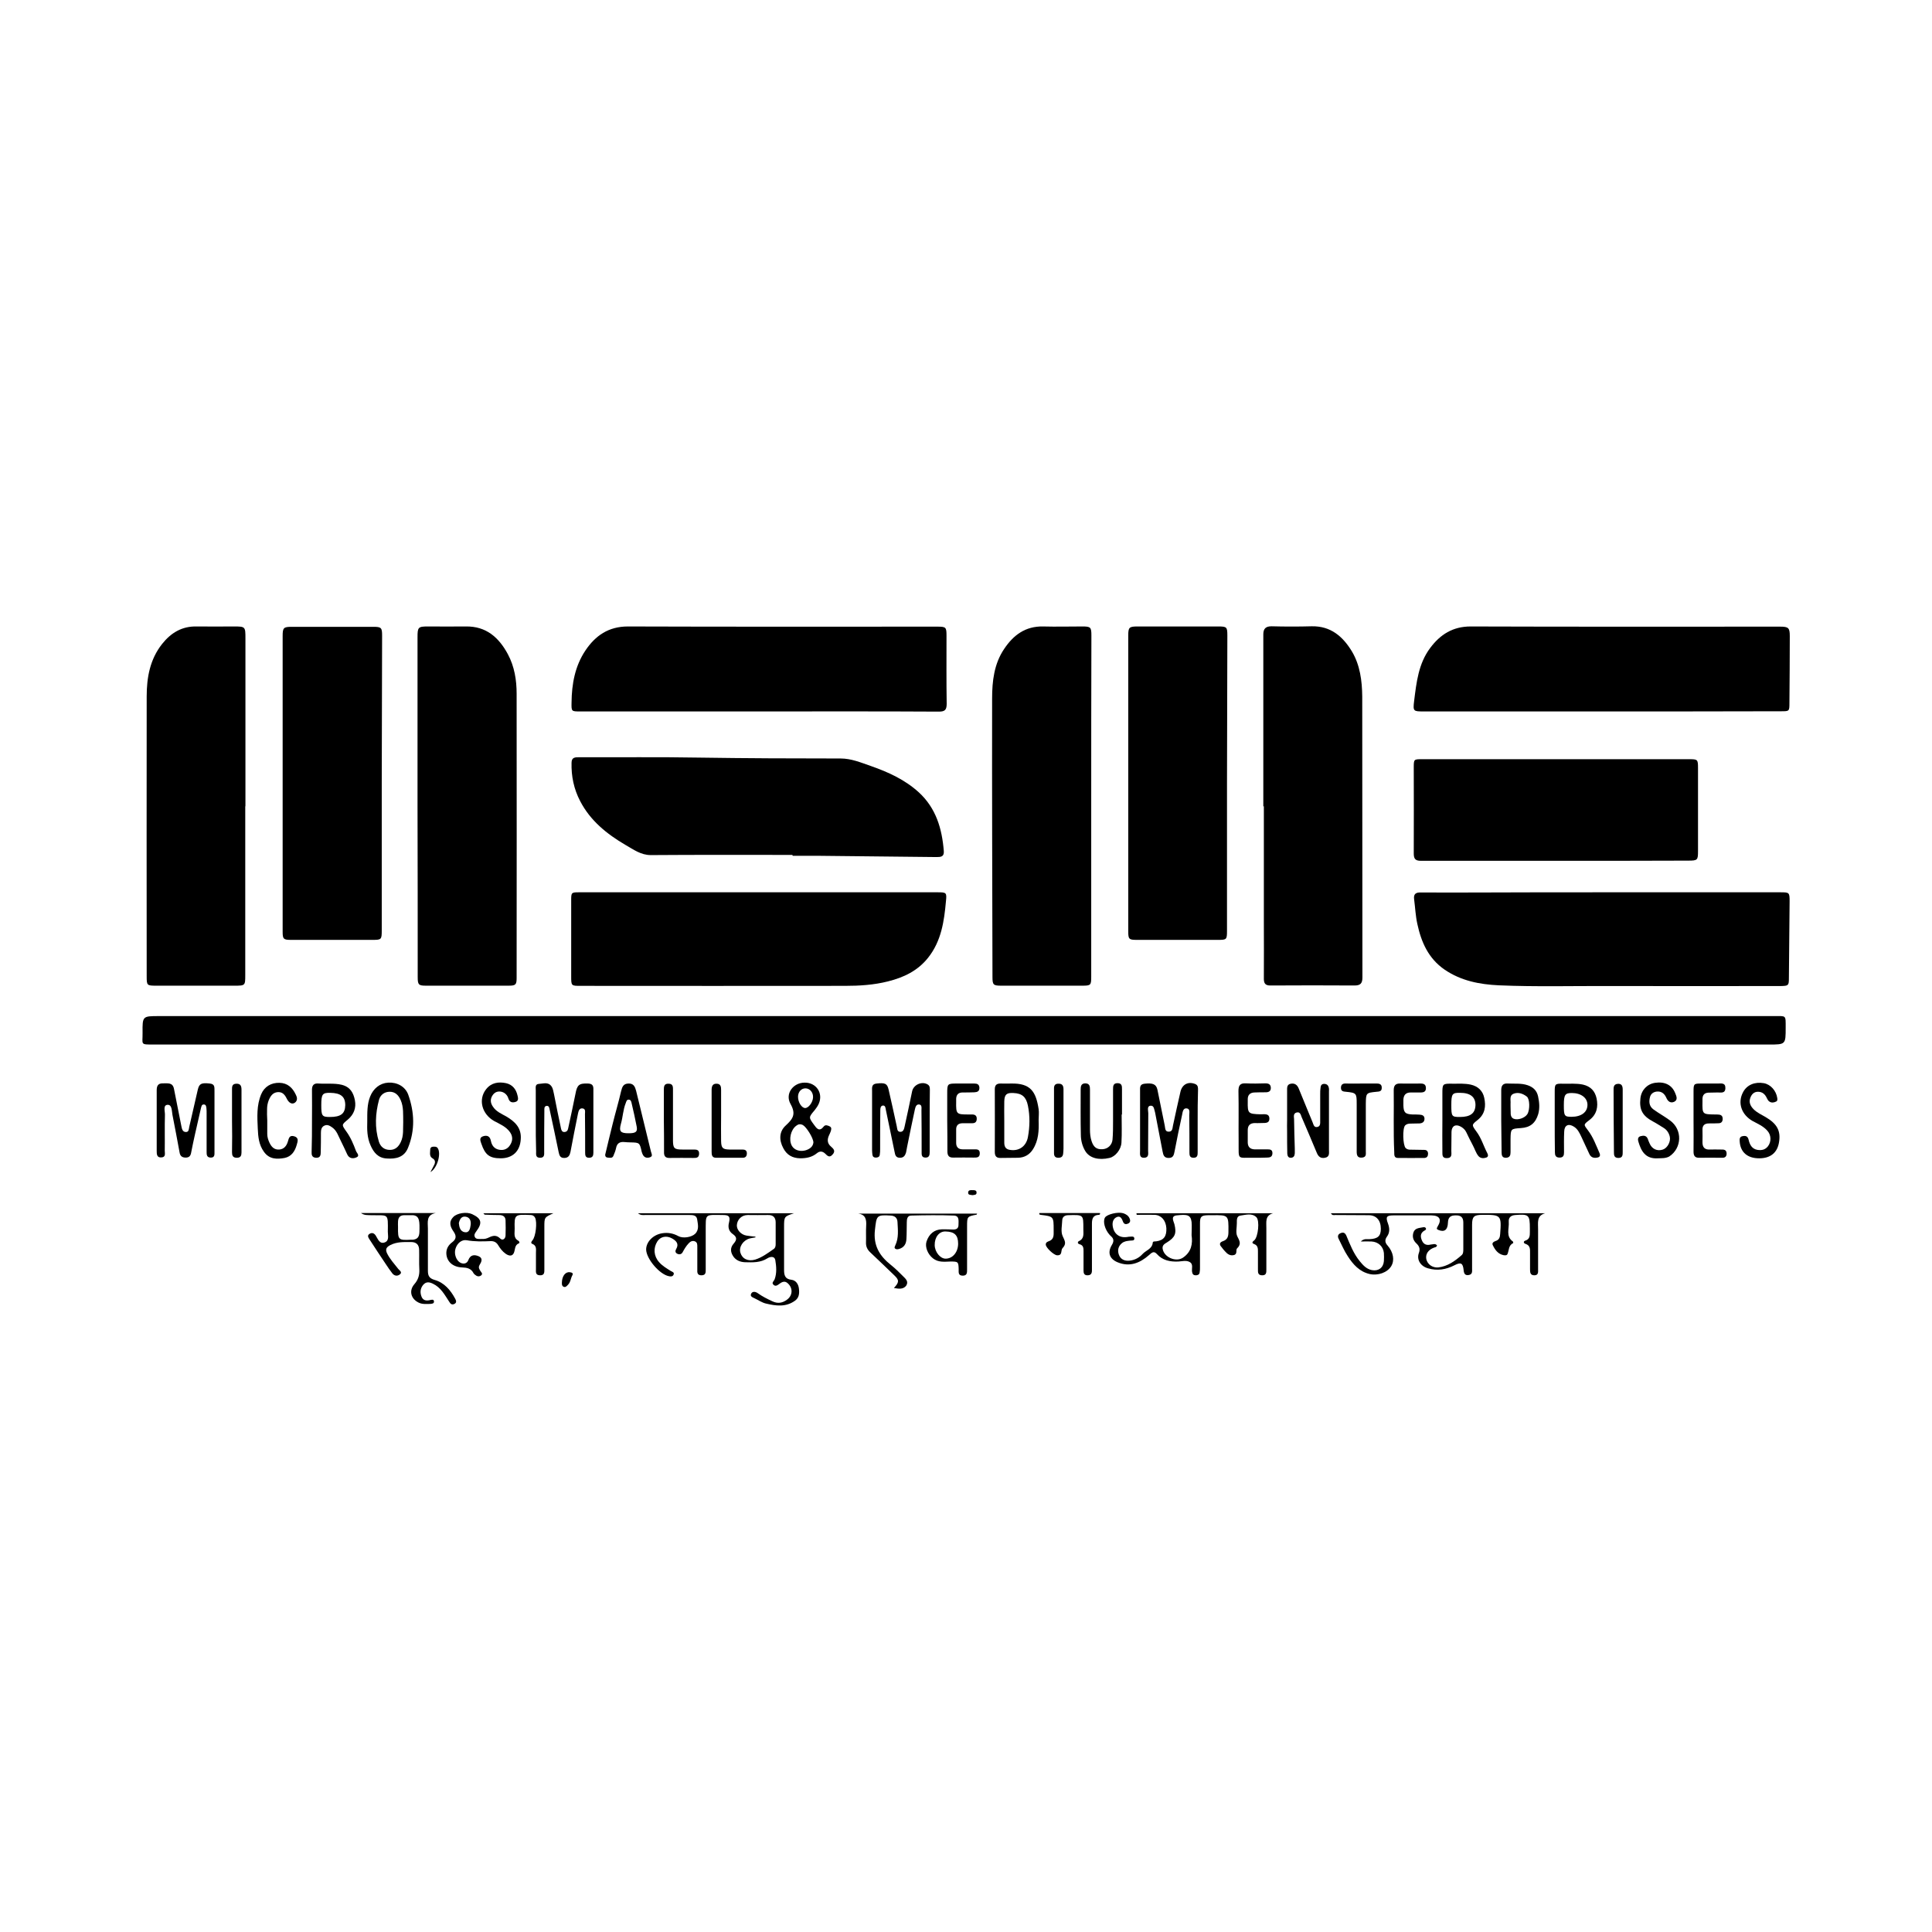 <?xml version="1.0" encoding="utf-8"?>
<!-- Generator: Adobe Illustrator 27.4.0, SVG Export Plug-In . SVG Version: 6.00 Build 0)  -->
<svg version="1.1" id="Layer_1" xmlns="http://www.w3.org/2000/svg" xmlns:xlink="http://www.w3.org/1999/xlink" x="0px" y="0px"
	 viewBox="0 0 1080 1080" style="enable-background:new 0 0 1080 1080;" xml:space="preserve">
<g>
	<path d="M539,583.9c-150.9,0-301.9,0-452.8,0c-8.1,0-6.4,0.2-6.5-6.6c-0.1-9.3,0-9.3,9.2-9.3c301,0,601.9,0,902.9,0
		c6.8,0,6.4-0.7,6.4,6.5c0,9.4,0,9.4-9.4,9.4C838.9,583.9,688.9,583.9,539,583.9z"/>
	<path d="M233.4,450.6c0-31.5,0-63,0-94.5c0-5.5,0.4-5.9,5.8-5.9c7.1,0,14.1,0.1,21.2,0c11.4-0.2,18.5,6.2,23.5,15.5
		c3.7,6.9,4.9,14.5,4.9,22.1c0.1,52.9,0,105.9,0,158.8c0,3.8-0.5,4.4-4.4,4.4c-15.5,0-30.9,0-46.4,0c-4,0-4.5-0.6-4.5-4.7
		C233.5,514.5,233.5,482.5,233.4,450.6C233.5,450.6,233.4,450.6,233.4,450.6z"/>
	<path d="M610,450.8c0,31.7,0,63.4,0,95.1c0,4.8-0.2,5.1-5,5.1c-15.1,0-30.3,0-45.4,0c-4.3,0-4.8-0.5-4.8-4.8
		c-0.1-51.9-0.3-103.9-0.2-155.8c0-9.6,1.1-19.3,6.7-27.6c5.2-7.8,11.9-12.8,21.8-12.6c7.3,0.2,14.6,0,21.9,0c4.7,0,5.1,0.4,5.1,5.1
		C610,387.2,610,419,610,450.8C610,450.8,610,450.8,610,450.8z"/>
	<path d="M706.2,450.8c0-30.7,0-61.4,0-92.2c0-1.3,0-2.6,0-4c0-3.1,1.3-4.5,4.6-4.5c7.5,0.2,15,0.2,22.5,0
		c10.5-0.2,17.3,5.6,22.4,14c4.6,7.7,5.7,16.5,5.8,25.2c0.1,52.4,0,104.8,0.1,157.1c0,3.3-1.1,4.5-4.4,4.5
		c-15.7-0.1-31.4-0.1-47.1,0c-2.8,0-3.6-1.2-3.6-3.8c0.1-10.5,0-21,0-31.5c0-21.7,0-43.3,0-65C706.4,450.8,706.3,450.8,706.2,450.8z
		"/>
	<path d="M137.1,450.9c0,31.4,0,62.8,0,94.1c0,6,0,6-6.2,6c-14.5,0-28.9,0-43.4,0c-5.4,0-5.5-0.1-5.5-5.3c0-52.1-0.1-104.3,0-156.4
		c0-10.5,1.8-20.7,8.6-29.3c4.9-6.2,11.1-10,19.3-9.8c7,0.1,13.9,0,20.9,0c6.3,0,6.4,0.1,6.4,6.6c0,31.1,0,62.3,0,93.5
		C137.2,450.5,137.2,450.7,137.1,450.9C137.2,450.9,137.1,450.9,137.1,450.9z"/>
	<path d="M895.5,498.8c33.2,0,66.5,0,99.8,0c4.9,0,5.1,0.1,5.1,5c-0.1,14.4-0.3,28.7-0.4,43.1c0,4-0.3,4.2-4.4,4.3
		c-31.7,0-63.4,0.1-95.1,0c-20.9-0.1-41.8,0.5-62.6-0.4c-10.8-0.5-21.2-2.5-30.4-8.8c-9-6.2-13-15.3-15.2-25.5
		c-1-4.5-1.2-9.2-1.8-13.8c-0.4-3,1-3.9,3.8-3.8c11.7,0.1,23.4,0,35.1,0C851.3,498.8,873.4,498.8,895.5,498.8z"/>
	<path d="M423.9,498.8c33.5,0,67,0,100.4,0c4.7,0,5,0.2,4.5,4.9c-1,11.3-2.6,22.4-10,31.7c-5.8,7.3-13.6,11-22.4,13.2
		c-7.9,2-15.9,2.5-24,2.5c-49.3,0.1-98.6,0-147.8,0c-5.3,0-5.3,0-5.3-5.4c0-14.1,0-28.3,0-42.4c0-4.4,0.1-4.5,4.5-4.5
		C357.1,498.8,390.5,498.8,423.9,498.8z"/>
	<path d="M443,477.9c-26.4,0-52.8-0.1-79.2,0.1c-5.6,0-9.8-3.2-14.2-5.7c-10.4-6.1-19.6-13.5-25.3-24.5c-3.5-6.7-5-13.9-4.8-21.4
		c0-3.1,2-3.1,4.3-3.1c22.2,0.1,44.4-0.2,66.6,0.2c26.5,0.4,53,0.5,79.5,0.5c6,0,11.4,2.3,16.9,4.2c9.7,3.4,19,7.6,26.8,14.7
		c9.7,8.9,13,20.4,14,32.9c0.2,3.1-1.6,3.3-4,3.3c-22-0.2-44-0.5-65.9-0.7c-4.9,0-9.7,0-14.6,0C443,478.2,443,478,443,477.9z"/>
	<path d="M213.4,437.9c0,27.4,0,54.8,0,82.2c0,5.1-0.2,5.3-5.1,5.3c-15.2,0-30.5,0-45.7,0c-4.1,0-4.6-0.5-4.6-4.5
		c0-55.1,0-110.2,0-165.3c0-4.7,0.5-5.2,5.1-5.2c15.2,0,30.5,0,45.7,0c4.3,0,4.8,0.5,4.8,4.8C213.5,382.6,213.5,410.3,213.4,437.9
		C213.5,437.9,213.4,437.9,213.4,437.9z"/>
	<path d="M685.9,437.9c0,27.5,0,55,0,82.5c0,4.8-0.2,5-5,5c-15.1,0-30.3,0-45.4,0c-4.4,0-4.8-0.4-4.8-4.7c0-55.1,0-110.2,0-165.4
		c0-4.6,0.5-5.1,5.2-5.1c15,0,30,0,45.1,0c4.8,0,5.1,0.3,5.1,5.1C686,382.8,686,410.3,685.9,437.9
		C686,437.9,685.9,437.9,685.9,437.9z"/>
	<path d="M895.2,397.7c-33.1,0-66.3,0-99.4,0c-5.7,0-6-0.1-5.3-5.8c1.3-10.4,2.4-20.9,9-29.7c5.6-7.5,12.6-12,22.6-12
		c57.7,0.2,115.3,0.1,173,0.1c4.7,0,5.4,0.7,5.4,5.3c0,12.5-0.1,25-0.2,37.4c0,4.6-0.1,4.6-4.6,4.6
		C962.1,397.7,928.7,397.7,895.2,397.7z"/>
	<path d="M424,397.7c-33.2,0-66.5,0-99.7,0c-4.9,0-4.9,0-4.8-5c0.1-10.3,1.9-20.3,7.7-29c5.6-8.4,13-13.5,23.8-13.5
		c57.6,0.2,115.3,0.1,173,0.1c4.8,0,5.1,0.3,5.1,5.1c0,12.7-0.1,25.4,0.1,38.1c0,3.5-1.2,4.3-4.4,4.3
		C491.1,397.6,457.5,397.7,424,397.7z"/>
	<path d="M869.5,481.2c-25.1,0-50.2,0-75.2,0c-3.1,0-4-1.1-4-4.1c0.1-16,0-32,0-48.1c0-4.6,0.1-4.6,4.6-4.6c31.2,0,62.3,0,93.5,0
		c18.7,0,37.3,0,56,0c4.6,0,4.8,0.2,4.8,4.9c0,15.5,0,30.9,0,46.4c0,5.1-0.2,5.4-5.5,5.4C919,481.2,894.2,481.2,869.5,481.2
		C869.5,481.2,869.5,481.2,869.5,481.2z"/>
	<path d="M803.3,696.2c-0.2,1-1,1-1.6,1.2c-3.3,1.2-4.9,3.6-4.4,6.4c0.6,2.9,3.4,5,6.7,4.7c5.2-0.6,9.2-3.5,13-6.8
		c1-0.8,1-2.2,1-3.4c0-5,0-9.9,0-14.9c0-2.9-1.4-4.1-4.3-4c-2.9,0-4.2,1.1-4.3,4.1c-0.1,4-2,5.4-5.2,4.1c-0.9-0.4-1.4-0.6-0.6-1.9
		c2.5-4,1.2-6.2-3.4-6.3c-7.1,0-14.1,0-21.2,0c-4,0-4.5,0.9-3.1,4.6c0.9,2.5,1.1,5-0.6,7.3c-1.3,1.8-1.1,3.4,0.4,5
		c3.2,3.7,4,8.2,2,11.5c-2.2,3.6-7.4,5.4-12,4.4c-5.7-1.3-9.3-5.3-12.3-10c-2-3-3.4-6.4-5.1-9.7c-0.7-1.4-0.4-2.6,1.2-3.2
		c1.5-0.6,2.4-0.1,3.1,1.4c2.1,5,4,10,7.5,14.3c1.8,2.2,3.7,4.4,6.8,5c3.6,0.7,6.4-1.3,6.7-5c0.1-1.5,0.1-3.1,0-4.6
		c-0.4-3.7-3.2-6.2-6.9-6.4c-1.7-0.1-3.5,0-6,0c1.8-1.8,3.4-1.2,4.8-1.3c4.7-0.2,6.4-1.7,6.4-5.8c0-4.7-2.5-7.6-6.8-7.6
		c-6.2-0.1-12.4,0-18.6-0.1c-0.8,0-1.8,0.4-2.5-1c40.1,0,80,0,119.8,0c-5.1,1.4-3.9,5.5-4,9.1c0,7.4,0,14.8,0,22.2
		c0,1.5,0.3,3.4-2.1,3.4c-2.4,0-2.4-1.8-2.4-3.5c0-3,0-6,0-9c0-2.1,0.2-4.2-2.6-5.1c-1.2-0.4-1.1-1.5,0-1.8c2.5-0.8,2.5-2.8,2.5-4.8
		c0-0.7,0-1.3,0-2c0-7.6-0.6-8.1-8.2-7.5c-2.5,0.2-3.8,1.5-3.6,3.8c0.3,3.8-1.8,8.1,2.3,11c0.2,0.1,0.2,0.8,0.2,0.9
		c-2.7,1.2-2.3,4-3.2,6.1c-0.4,0.9-1.5,0.8-2.4,0.6c-3-0.7-4.6-3-5.8-5.5c-0.7-1.3,0.5-2,1.6-2.4c1.9-0.6,2.4-2,2.5-3.9
		c0.8-10.5,0.5-10.8-10-10.7c-4.7,0-5.7,1-5.7,5.6c0,8.2,0,16.3,0,24.5c0,1.4,0.3,3.1-1.7,3.5c-1.9,0.4-2.8-0.4-3-2.5
		c-0.4-4.2-1.5-4.8-5.2-2.9c-4.7,2.4-9.5,3.2-14.7,1.7c-4.1-1.1-6.6-4.8-5.1-8.7c0.8-2.3,0.1-3.8-1.5-5.3c-1.8-1.7-2.3-3.8-1.6-6
		c0.8-2.5,3.1-2.5,5.1-2.9c0.6-0.1,1.4-0.3,1.8,0.4c0.5,0.8-0.3,1.2-0.9,1.5c-2.3,1.4-2.1,3.5-1.2,5.5c0.9,2.1,2.6,2.8,4.9,2.2
		C800.9,695.7,802.3,694.9,803.3,696.2z"/>
	<path d="M443.9,678.2c-5.5,1.8-5.6,1.8-5.6,7.7c0,8,0,15.9,0,23.9c0,2.9,0.4,5.2,4.1,5.6c2.5,0.3,3.9,2.4,4.2,4.9
		c0.3,2.6,0.2,5.1-2.2,6.8c-5.1,3.7-10.7,2.9-16.2,1.6c-2.2-0.5-4.2-1.9-6.3-2.9c-1.2-0.6-2.9-1.1-1.9-2.8c0.8-1.3,2.5-0.9,3.6-0.1
		c2.5,1.8,5.3,3.2,8.1,4.5c3.1,1.5,5.8,1,8.4-1c3-2.3,3.2-6.3,0.4-8.9c-1.6-1.6-3.1-1.1-4.7,0.1c-1.1,0.8-2.3,1.8-3.5,0.5
		c-1.1-1.1,0.3-1.9,0.7-2.9c1.3-3.5,1-7.2,0.4-10.8c-0.4-2.3-2.8-2-4.4-1c-3.9,2.5-8.2,2.3-12.5,2.2c-2.5-0.1-4.8-0.9-6.4-3
		c-1.8-2.5-2.1-5.1,0.1-7.5c1.7-2,1.9-3.5-0.5-5.2c-2.2-1.5-2.9-3.7-2.2-6.4c0.8-3.4,0.1-4.3-3.3-4.3c-10.6-0.1-9.6-0.9-9.7,9.2
		c0,7.1,0,14.1,0,21.2c0,1.6,0.1,3.2-2.2,3.3c-2.5,0.1-2.6-1.5-2.5-3.3c0-4.2,0-8.4,0-12.6c0-1.2,0.1-2.5-1.4-3.1
		c-1.4-0.5-2.5,0.1-3.5,1.2c-1.4,1.5-2.4,3.2-3.3,4.9c-0.7,1.3-2,1.4-3.1,0.8c-1.1-0.6-1.1-1.6-0.5-2.6c1.7-2.9,0-4.6-2.3-5.9
		c-3.2-1.8-6.5-1-8.2,1.6c-2.4,3.7-2.1,8.2,0.9,11.6c1.8,2.1,4.2,3.5,6.6,5c0.7,0.4,2.2,0.8,1.5,2.1c-0.5,1.1-1.6,1-2.6,0.8
		c-5.2-1-12.6-9.7-12.7-14.9c0-4.3,3.9-8.3,9-9.1c3.1-0.5,6.1,0,9,1.6c2.5,1.4,7.3,0.7,9.4-1.3c2.4-2.4,1.5-5.4,1.1-8.2
		c-0.4-2.2-2.4-2.3-4.2-2.3c-8.3,0-16.6,0-24.9,0c-1.1,0-2.4,0.3-4-1C385.9,678.2,414.9,678.2,443.9,678.2z M422.3,691.3
		c0,0.1,0,0.3,0,0.4c-1,0.2-2.1,0.3-3.2,0.6c-3.7,1-6.2,4.8-5.2,8c1,3.4,4.3,5,8.3,3.8c3.8-1.2,7-3.6,10.3-5.9
		c0.9-0.6,1.1-1.6,1.1-2.7c0-4.1,0-8.2,0-12.2c0-2.8-1.5-4.2-4.4-4.1c-3.8,0.1-7.5,0-11.2,0c-3.4,0-5.9,2.5-6.1,5.7
		c-0.1,2.6,2.3,5.3,5.4,5.8C418.9,691,420.6,691.1,422.3,691.3z"/>
	<path d="M635.3,678.2c25.5,0,51,0,76.4,0c-4.8,1.3-3.7,5.2-3.8,8.5c0,7.6,0,15.2,0,22.9c0,1.7,0.1,3.4-2.5,3.3
		c-2.3-0.1-2.2-1.7-2.2-3.3c0-3.3,0-6.6,0-9.9c0-1.8,0-3.5-2.2-4.3c-1.6-0.6-0.7-1.4,0.2-2.1c2.1-1.9,3.1-11,1.1-12.9
		c-2.5-2.4-5.9-1.3-8.8-0.9c-2.3,0.3-2.1,2.5-2.1,4.3c0,2.4-0.7,5.2,0.2,7.2c1.3,2.6,2.5,4.4-0.1,6.9c-0.8,0.8,0.4,3.2-1.8,3.7
		c-2.1,0.5-3.6-0.6-4.9-2.1c-0.7-0.7-1.3-1.5-1.9-2.3c-1.4-1.5-1.3-2.7,0.8-3.4c2.6-0.9,3-2.8,3-5.2c0.1-9.4,0.1-9.4-9.2-9.3
		c-0.7,0-1.3,0-2,0c-4,0.1-4.7,0.7-4.7,4.6c0,8.2,0,16.3,0,24.5c0,1,0,2-0.2,3c-0.2,1.2-1.2,1.5-2.2,1.5c-1.2,0-1.8-0.6-2-1.8
		c-0.4-2,0.9-4.5-1.5-5.7c-1.9-1-4.2-0.3-6.2-0.2c-4.6,0.2-8.8-0.6-12-4.2c-1.8-2-3-0.6-4.4,0.6c-5.1,4.5-10.9,6.8-17.6,4
		c-4.5-1.9-5.7-5.4-3.2-9.6c1.2-1.9,1.3-3.5-0.5-5c-0.2-0.2-0.5-0.5-0.7-0.7c-2.7-3-3.9-7.5-2.6-9.7c1.1-1.8,7.2-3.3,10.2-2.4
		c1.5,0.5,2.8,1.3,3.5,2.8c0.5,1.1,0.6,2.2-0.6,2.9c-1.2,0.6-2.4,0.6-3-0.9c-0.6-1.6-1.4-3.5-3.4-2.7c-2,0.8-2.7,2.8-2.4,5
		c0.6,4.4,3.7,6.8,8,6.2c0.5-0.1,1.1-0.2,1.7-0.2c0.9,0,2.3-0.4,2.4,1c0.1,1.4-1.4,1.1-2.3,1.2c-1.7,0.2-3.2,0.3-4.6,1.4
		c-2.2,1.8-2.6,4.2-1.7,6.6c1,2.6,3.3,3.5,6,3.2c2.8-0.3,5.3-1.6,7.2-3.7c1.9-2.1,5.4-2.8,5.7-6.4c0.1-0.8,1.3-0.6,2-0.7
		c4.2-0.6,5.8-2.8,5.6-7.4c-0.3-4.3-2.8-7.2-6.5-7.4c-3.3-0.1-6.7,0-10,0C635.3,678.9,635.3,678.6,635.3,678.2z M666.1,690.5
		c0-2.8,0.2-5.1,0-7.4c-0.5-4.2-2.8-4.3-8.3-3.7c-3.5,0.4-1.8,3.1-1.3,4.9c1.3,5.3,0.4,7.4-4.3,10.3c-1.2,0.7-2.5,1.5-2.3,3.3
		c0.6,4.8,7.3,7.8,11.3,5.2C666,699.9,666.8,695.3,666.1,690.5z"/>
	<path d="M669.5,626.8c0,5.7,0,11.5,0,17.2c0,1.6,0,3.2-2.3,3.2c-2.3,0-2.3-1.6-2.3-3.2c0-6.8,0-13.7-0.1-20.5
		c0-1.4,0.6-3.7-1.4-3.9c-2.1-0.3-2.3,2.1-2.6,3.6c-1.5,6.8-2.9,13.6-4.2,20.4c-0.4,2-0.7,3.7-3.3,3.7c-2.5,0-3-1.5-3.4-3.6
		c-1.3-6.9-2.7-13.8-4-20.8c-0.1-0.3-0.1-0.7-0.2-1c-0.5-1.5-0.5-4-2.5-3.8c-2.2,0.2-1.3,2.7-1.3,4.2c-0.1,7,0,13.9-0.1,20.9
		c0,1.6,0.6,3.9-2.2,4c-2.8,0.1-2.3-2.2-2.3-3.8c0-11.2,0-22.3,0-33.5c0-1.9-0.3-3.8,2.5-4.1c4.5-0.5,6.5,0.2,7.2,3.3
		c1.4,6.7,2.7,13.4,4.1,20.1c0.3,1.5,0.1,3.5,2.3,3.4c2.1,0,2-2,2.3-3.4c1.4-6.3,2.7-12.7,4.2-19c1-4.1,4.4-5.8,8.3-4.2
		c1.6,0.7,1.5,2.1,1.5,3.3C669.5,615.1,669.5,620.9,669.5,626.8C669.5,626.8,669.5,626.8,669.5,626.8z"/>
	<path d="M299.5,626.4c0-5.6,0-11.3,0-16.9c0-1.5-0.5-3.5,1.8-3.6c2.4-0.1,5.1-1.3,7,1.4c0.9,1.3,1,2.8,1.4,4.4
		c1.2,6.4,2.6,12.8,3.9,19.1c0.2,1,0.6,2,1.8,2c1.3,0,2-0.8,2.2-2c1.4-6.5,2.8-12.9,4.1-19.4c0.9-4.9,2-5.9,7-5.7c2,0.1,3,0.8,3,2.9
		c0,11.9,0,23.8,0,35.8c0,1.6-0.4,2.8-2.4,2.8c-2.1,0-2.2-1.4-2.2-2.9c0-7.2,0-14.3-0.1-21.5c0-1.2,0.5-3-1.4-3.2
		c-1.8-0.2-2.2,1.5-2.5,2.9c-1.4,7.1-2.9,14.2-4.2,21.4c-0.4,1.9-1.1,3.3-3.3,3.4c-2.4,0.1-2.9-1.3-3.3-3.2
		c-1.6-7.9-3.3-15.7-5-23.6c-0.2-1-0.3-2.5-1.8-2.3c-1.4,0.2-1.2,1.7-1.2,2.7c-0.1,7.6-0.1,15.2-0.1,22.8c0,1.6,0.3,3.5-2.3,3.5
		c-2.6,0-2.2-2-2.2-3.5C299.5,637.9,299.5,632.1,299.5,626.4C299.5,626.4,299.5,626.4,299.5,626.4z"/>
	<path d="M519.7,626.7c0,5.7,0,11.5,0,17.2c0,1.7-0.2,3.2-2.3,3.2c-2.4,0-2.2-1.8-2.2-3.3c0-7.7,0-15.5-0.1-23.2
		c0-1.2,0.4-3.1-1.4-3.2c-1.6-0.1-2,1.6-2.3,2.9c-1.5,6.9-2.9,13.8-4.3,20.7c-0.2,1.1-0.4,2.2-0.6,3.2c-0.5,1.7-1.3,3-3.4,3
		c-2.3,0-2.7-1.5-3-3.2c-1.6-7.9-3.3-15.8-4.9-23.6c-0.2-1-0.2-2.5-1.7-2.4c-1.3,0.2-1.4,1.6-1.4,2.7c-0.1,7.2-0.1,14.4-0.1,21.5
		c0,1.1,0,2.2-0.2,3.3c-0.1,1.2-1.1,1.6-2.2,1.6c-1,0-1.7-0.4-1.9-1.5c-0.1-0.9-0.2-1.8-0.2-2.6c0-11,0-22.1,0-33.1
		c0-1.8-0.4-3.9,2.5-4.2c4.6-0.5,5.9-0.1,6.7,3.2c1.6,6.9,3.1,13.8,4.6,20.7c0.3,1.2,0.1,3,1.9,3.1c1.8,0.1,2.2-1.6,2.5-3
		c1.4-6.6,2.9-13.1,4.2-19.7c0.8-3.7,5.6-5.8,8.8-3.7c1.2,0.8,1.1,2.1,1.1,3.3C519.7,615.1,519.7,620.9,519.7,626.7
		C519.7,626.7,519.7,626.7,519.7,626.7z"/>
	<path d="M119.9,626.7c0,5.7,0,11.5,0,17.2c0,1.5,0.2,3.3-2.2,3.2c-2.2-0.1-2.2-1.7-2.2-3.3c0-7.2,0-14.3,0-21.5
		c0-0.9,0-1.8-0.1-2.7c-0.1-1-0.2-2.2-1.5-2.2c-1.3,0-1.3,1.3-1.6,2.2c-1.1,4.8-2.2,9.7-3.3,14.5c-0.7,3.3-1.5,6.7-2.1,10
		c-0.3,1.9-1,3-3.1,3c-2,0-3.1-0.9-3.4-2.8c-1.3-7-2.6-14.1-4-21.1c-0.4-2.2-0.2-5.8-2.8-5.6c-2.6,0.2-1.3,3.7-1.4,5.7
		c-0.2,6.6,0,13.2-0.1,19.9c0,1.5,0.7,3.7-1.9,3.8c-2.6,0.2-2.6-1.9-2.6-3.7c0-11.3,0-22.5,0-33.8c0-2.3,0.6-3.9,3.3-3.9
		c2.7,0.1,5.7-0.8,6.4,3.3c1.3,6.9,2.8,13.8,4.1,20.7c0.3,1.4,0.6,3.1,2.4,3.2c1.9,0.1,1.7-1.7,2-2.9c1.6-7,3.2-14,4.8-20.9
		c0.8-3.3,2.1-3.8,6.7-3.3c3.1,0.3,2.5,2.5,2.6,4.4C119.9,615.7,119.9,621.2,119.9,626.7C119.9,626.7,119.9,626.7,119.9,626.7z"/>
	<path d="M270.2,678.2c13.1,0,25.8,0,39.2,0c-5.1,2.3-5.1,2.3-5.1,7.6c0,7.8,0,15.7,0,23.5c0,1.8,0.2,3.7-2.5,3.6
		c-2.6-0.1-2.2-2-2.2-3.6c0-3,0-6,0-9c0-1.9,0.5-4-2.1-5c-0.9-0.4-0.5-1.2,0.1-1.9c1.9-2,2.8-10.3,1.5-12.7c-0.5-1-1.4-1.5-2.4-1.5
		c-9-0.4-9.2-0.3-9,7.6c0.1,2.4-0.9,5.2,2.1,6.8c0.5,0.3,0.8,1.2,0.3,1.4c-2.6,1-2,3.6-2.9,5.5c-1,2.1-3.1,1.4-4.6,0.3
		c-1.7-1.2-3-2.9-4.1-4.7c-1-1.7-2.4-2.4-4.4-2.3c-4.4,0.2-8.8,0.3-13.2-0.5c-2.8-0.5-5.4,1.7-6.3,4.8c-0.9,3,0.5,6.6,2.8,7.8
		c1.9,0.9,3.7,0.4,4.4-1.5c1.2-3.2,3.6-3.1,5.9-2.1c2.4,1.1,1.4,3.2,0.4,4.8c-0.9,1.5-0.1,2.5,0.6,3.6c0.5,0.7,1.3,1.4,0.2,2.3
		c-0.8,0.6-1.7,0.6-2.5,0.2c-0.6-0.4-1.4-0.9-1.7-1.5c-1.4-2.7-3.7-3.1-6.4-3.2c-5.4-0.2-8.9-3.6-8.8-8.3c0.1-2.5,1.4-4.4,3.3-5.8
		c2.1-1.6,2.5-3.3,0.9-5.7c-1.8-2.6-3.2-5.4-0.3-8.4c2.1-2.2,7.4-3,10.5-1.6c5.3,2.5,5.9,4.9,2.3,9.7c-0.7,1-1.3,1.8-0.8,3
		c0.5,1.2,1.7,1.2,2.9,1.2c1.4,0,2.9,0.1,4.2-0.5c2.4-1.1,4.6-2.3,7.2,0.3c1.2,1.2,2.8,0.2,2.9-1.7c0.1-2.9,0.1-5.7,0-8.6
		c-0.1-2.2-1.7-2.9-3.7-2.9c-2.6,0-5.3-0.1-7.9-0.2C270.9,679.1,270.8,678.8,270.2,678.2z M256.5,683.7c0.2,2.2,0.7,4.6,3.2,5.1
		c2.7,0.5,3.1-2,3.4-4c0.3-2.3-0.4-4.4-3-4.7C257.9,679.9,257,681.6,256.5,683.7z"/>
	<path d="M499.7,720c3-3.2,3-4.4,0.3-7c-4.5-4.3-9-8.7-13.6-13c-1.6-1.5-2.4-3.3-2.3-5.5c0.1-3.1-0.1-6.2,0.1-9.3
		c0.2-3.5-0.3-6.3-4.6-6.8c22.2,0,44.4,0,66.6,0c-0.1,0.3-0.2,0.6-0.3,0.6c-5.3,1-5.3,1.1-5.3,6.7c0,8,0,15.9,0,23.9
		c0,1.7,0.1,3.5-2.4,3.5c-2.6,0-2.3-1.8-2.3-3.5c-0.1-4.3-0.3-4.4-4.6-4.4c-3.4,0.1-6.8,0.6-9.8-1.8c-2.9-2.3-4.5-6.3-3.6-9.3
		c1.4-4.3,4.4-6.8,8.6-6.9c2,0,4,0,6,0.1c1.9,0.1,3.3-0.4,3.3-2.6c0-2.2,0.6-5.1-2.6-5.2c-7.9-0.3-15.9-0.2-23.8,0
		c-2.2,0-2.5,2-2.5,3.7c-0.1,3.1,0,6.2-0.2,9.3c-0.1,2.8-1.3,4.9-4.2,5.7c-0.8,0.2-1.6,0.3-2.2-0.3c-0.5-0.6,0-1.2,0.2-1.8
		c2-4.2,1.4-8.7,1.2-13c-0.1-2.3-1.5-3.5-3.9-3.6c-7.9-0.5-7.8,0.1-8.7,8c-1,8.7,2.5,14.5,8.9,19.6c2.4,1.9,4.6,4.1,6.8,6.3
		c1.5,1.5,3.3,3,1.7,5.4C504.8,720.8,502.5,720.5,499.7,720z M535.6,695.2c0-4.7-2-6.7-7.1-6.8c-3.5-0.1-6.1,3.2-6,7.7
		c0.1,3.8,3.1,7.5,6.1,7.5C532.6,703.6,535.6,699.9,535.6,695.2z"/>
	<path d="M201.8,678.1c13.9,0,27.9,0,41.8,0c-5.5,1-4.4,5.2-4.4,8.7c0,7.8,0,15.7,0,23.5c0,2.7,0.6,4.3,3.8,5.2
		c5.3,1.5,8.8,5.6,11.4,10.4c0.6,1.1,1.1,2.4-0.6,3.1c-1.5,0.6-2.1-0.4-2.8-1.5c-2.5-3.8-4.6-7.8-9-9.9c-2.1-1-3.8-1.2-5.4,0.6
		c-1.7,2-1.9,4.4-0.9,6.8c0.9,2,2.6,2.2,4.5,1.8c0.9-0.2,2.3-0.7,2.4,0.7c0.1,1.3-1.2,1.3-2.2,1.4c-2.2,0-4.4,0.3-6.5-0.8
		c-4.2-2.1-5.4-6.6-2.3-10.2c2.2-2.5,3-5.2,2.8-8.5c-0.2-3.5,0-7.1-0.1-10.6c0-3-1.6-4.5-4.5-4.5c-4,0-7.9-0.2-11.6,1.7
		c-2.3,1.2-2.9,2.4-1.8,4.7c1.6,3.2,4,5.8,6.2,8.6c0.7,0.9,2.6,1.9,0.8,3.2c-1.4,1-3,0.7-4.1-0.7c-1.3-1.7-2.5-3.4-3.6-5.1
		c-3.1-4.6-6.1-9.2-9.1-13.8c-0.8-1.2-1.5-2.4,0.2-3.3c1.4-0.7,2.5-0.1,3.3,1.2c1.2,1.9,2.1,4.8,5,3.7c2.6-1,1.7-3.8,1.7-5.9
		c0.1-10.6,0.5-9.1-9.3-9.3C205.7,679.2,203.7,679.5,201.8,678.1z M222.5,686c-0.1,7.1,0.2,7.4,7.4,7c0.3,0,0.7,0,1,0
		c4-0.5,3.5-3.6,3.6-6.3c0.1-5.4-0.7-7-3.5-7.4c-0.2,0-0.4,0-0.7,0c-1.4,0-2.9,0-4.3,0c-2.4,0-3.4,1.3-3.5,3.5
		C222.4,683.8,222.5,684.9,222.5,686z"/>
	<path d="M719.5,626.2c0-5.5,0-11,0-16.5c0-1.6-0.2-3.5,2.1-3.9c2.2-0.4,3.6,0.7,4.4,2.7c2,4.8,3.9,9.6,5.9,14.4
		c0.6,1.5,1.3,3,1.9,4.6c0.5,1.3,0.8,2.8,2.5,2.5c1.9-0.3,1.7-2.1,1.7-3.5c0-5,0-9.9,0-14.9c0-1.2,0-2.4,0.2-3.6
		c0.1-1.2,0.6-2.1,2-2.1c1.4,0,2.3,0.7,2.6,2.1c0.2,0.8,0.1,1.5,0.1,2.3c0,10.8,0,21.6,0,32.4c0,1.8,0.5,4-2.2,4.5
		c-2.5,0.5-3.8-0.7-4.7-3c-2.7-6.6-5.6-13.2-8.4-19.8c-0.5-1.3-0.8-3-2.8-2.5c-1.9,0.5-1.5,2.3-1.4,3.6c0.1,5.5,0.2,11,0.4,16.5
		c0,0.9,0,1.8,0,2.7c-0.1,1.3-0.5,2.4-2.1,2.5c-1.7,0.1-2-1.2-2.1-2.4c-0.1-4.1-0.1-8.2-0.1-12.2
		C719.4,630.4,719.5,628.3,719.5,626.2z"/>
	<path d="M174.4,626.5c0-5.6,0.1-11.3,0-16.9c-0.1-2.8,0.9-4.2,3.8-3.9c4.3,0.3,8.6-0.3,12.8,0.7c4.8,1.2,6.6,4.5,7.4,8.7
		s-0.6,7.9-3.9,10.7c-3.6,3-3.6,2.9-0.9,6.7c2.4,3.3,4,7.1,5.4,10.9c0.4,1.1,2.4,2.7,0.2,3.6c-1.8,0.8-4,0.7-5.1-1.7
		c-1.2-2.6-2.4-5.2-3.7-7.8c-1.3-2.5-2.1-5.4-4.6-7.2c-1.4-1-2.8-1.9-4.6-1c-1.6,0.8-1.8,2.5-1.8,4c0,3.5,0,7.1-0.1,10.6
		c0,1.8-0.2,3.4-2.6,3.3c-2.3-0.1-2.6-1.6-2.5-3.4C174.4,638,174.4,632.3,174.4,626.5C174.4,626.5,174.4,626.5,174.4,626.5z
		 M179.6,617.8c0,6,0.4,6.6,4.8,6.6c6.1,0,8.5-1.8,8.6-6.6c0-4.8-2.5-6.8-8.4-6.9C180.2,610.8,179.6,611.7,179.6,617.8z"/>
	<path d="M869.1,626.4c0-5.4,0-10.8,0-16.2c0-4.2,0.2-4.5,4.6-4.4c3.7,0.1,7.5-0.3,11.2,0.5c4.3,1,6.7,3.6,7.6,7.7
		c1,4.7,0.1,9-4,12.1c-3.4,2.6-3.3,2.5-0.8,5.8c2.9,3.8,4.5,8.3,6.4,12.6c0.4,0.9,0.6,2.1-0.8,2.5c-1.9,0.5-3.8,0.3-4.8-1.8
		c-1.6-3.3-3-6.6-4.6-9.9c-1-2.1-2-4.2-4.1-5.5c-3-1.9-5.3-0.8-5.4,2.7c-0.2,3.9-0.1,7.7-0.1,11.6c0,1.7-0.3,3-2.5,3
		c-2.2,0-2.6-1.3-2.6-3C869.1,638.3,869.1,632.3,869.1,626.4C869.1,626.4,869.1,626.4,869.1,626.4z M874.2,617.8
		c0,6,0.3,6.5,4.3,6.5c5.5,0,8.9-2.6,8.9-6.7c0-3.9-3.6-6.6-8.7-6.6C874.9,611,874.2,611.9,874.2,617.8z"/>
	<path d="M806.3,626.4c0-5,0-9.9,0-14.9c0-5.7,0-5.8,5.9-5.7c3.3,0,6.6-0.2,9.9,0.5c4.1,0.9,6.8,3.5,7.6,7.4c1,4.6,0.5,9-3.6,12.3
		c-3.5,2.8-3.5,2.8-0.8,6.5c2.8,3.7,4,8.1,6.1,12.1c0.5,0.9,0.7,2.1-0.6,2.5c-1.5,0.5-3.1,0.5-4.3-0.8c-1.5-1.8-2.1-4.1-3.2-6.1
		c-1.3-2.4-2.5-4.9-3.7-7.4c-0.7-1.4-1.8-2.3-3-3c-2.9-1.6-5.1-0.4-5.2,2.9c-0.1,3.5,0,7.1-0.1,10.6c0,1.8,0.6,4-2.4,4.1
		c-3.1,0.1-2.5-2.2-2.6-3.9C806.2,637.7,806.3,632,806.3,626.4C806.3,626.4,806.3,626.4,806.3,626.4z M811.3,617.7
		c0,6.4,0.2,6.7,4.8,6.7c5.9,0,8.6-2.1,8.7-6.7c0-4.5-2.9-6.8-8.6-6.8C811.8,610.8,811.3,611.5,811.3,617.7z"/>
	<path d="M449.8,605.2c6.5-0.1,10.5,5.9,7.9,11.8c-0.6,1.3-1.4,2.5-2.3,3.6c-3.4,4-3.4,4-0.4,8.1c1.5,2.1,3,4.2,5.5,1
		c0.8-1.1,2.3-0.6,3.4,0c1.1,0.6,0.8,1.7,0.5,2.7c-0.2,0.7-0.6,1.4-0.9,2.1c-1.2,2.5-1.1,4.7,1.1,6.5c1.4,1.2,2.6,2.5,0.8,4.4
		c-1.7,2-2.9,0.7-4.1-0.5c-1.5-1.4-3-1.6-4.7-0.2c-2.7,2.2-5.8,2.8-9.3,2.8c-4.3-0.1-7.4-1.8-9.4-5.6c-2.5-4.6-2.4-9.4,1.4-12.8
		c4-3.7,5.8-6.3,2.6-12C438.7,611.4,443.4,605.2,449.8,605.2z M454.7,638.6c-0.1-2.6-4-8.7-5.9-9.7c-1.4-0.7-2.6-0.5-3.7,0.4
		c-3.1,2.3-4.3,7.7-2.5,11.1c1.3,2.4,4.3,3.5,7.5,2.7C452.6,642.4,454.5,641,454.7,638.6z M450.4,608.4c-2.4-0.1-4.2,1.9-4.3,4.5
		c-0.1,3.1,2,6.5,4,6.5c1.9,0,4.3-3.2,4.4-6C454.6,610.7,452.8,608.5,450.4,608.4z"/>
	<path d="M580.6,626.2c0.2,5.7,0,11.3-3.2,16.3c-1.9,3-4.7,4.6-8.3,4.7c-3.2,0.1-6.4,0-9.6,0.1c-2.3,0.1-3.4-0.8-3.4-3.3
		c0.1-11.7,0-23.4,0-35.1c0-2.2,0.9-3.2,3.2-3.2c2,0.1,4,0,6,0c10.8-0.2,13.8,4.5,15.3,14.3C580.9,622,580.6,624.2,580.6,626.2z
		 M561.4,626.7c0,2,0,4,0,6s0,4,0,6c0,1.9,0.5,3.5,2.7,4c5.2,1.1,9.5-1.7,10.5-7c1.1-5.9,1.2-11.8,0-17.7c-1-4.8-3.2-6.8-8.1-7
		c-3.8-0.2-5,0.8-5.1,4.7C561.3,619.2,561.4,622.9,561.4,626.7z"/>
	<path d="M205.3,627.1c0-5.3-0.1-9.8,1.6-14.1c1.8-4.5,5.4-7.5,10.1-7.8c4.9-0.3,9.5,2.1,11.2,6.7c3.5,9.8,3.9,19.9-0.1,29.7
		c-2.1,5.3-6.7,6.4-12,6c-4.8-0.3-7.2-3.4-8.9-7.2C205.1,635.8,205.2,631.1,205.3,627.1z M225.4,627.3c-0.1-4.3,0.3-8.4-1.4-12.3
		c-1.2-2.8-3.1-4.7-6.1-4.7c-3,0-5.2,1.7-6,4.4c-2.1,7.8-2.5,15.7-0.1,23.5c0.9,2.8,2.9,4.6,6.2,4.6c3,0,4.8-1.8,6-4.3
		C225.8,634.8,225.2,630.9,225.4,627.3z"/>
	<path d="M627,623.1c0,5.2,0.2,10.4-0.1,15.6c-0.2,4-3.5,7.9-6.7,8.6c-6,1.4-11.1,0.1-13.5-3.8c-1.7-2.8-2.5-6-2.5-9.2
		c-0.2-8.4-0.1-16.8-0.1-25.2c0-1.8,0.2-3.4,2.5-3.5c2.6,0,2.7,1.8,2.7,3.6c0,7.4,0,14.8,0,22.2c0,2.2,0.2,4.4,0.9,6.5
		c1.1,3.4,2.9,4.8,6.3,4.5c2.8-0.2,5.1-2.3,5.4-5.3c0.3-3.4,0.3-6.8,0.3-10.3c0-6,0-11.9,0-17.9c0-1.8,0.1-3.4,2.5-3.4
		c2.5,0,2.5,1.7,2.5,3.4c0,4.6,0,9.3,0,13.9C627.2,623.1,627.1,623.1,627,623.1z"/>
	<path d="M926.9,647.5c-7.2,0.5-9.5-4.2-11-9.2c-0.4-1.2-0.5-2.8,1.3-3.2c1.6-0.4,3.1-0.4,3.9,1.5c0.3,0.8,0.6,1.7,1,2.5
		c1.3,3.2,4.3,4.6,7.5,3.5c2.6-0.9,4.5-4.6,3.8-7.3c-0.5-2-1.6-3.7-3.4-4.8c-2-1.2-3.9-2.5-6-3.6c-5.8-3.1-7.7-6.5-7-12.9
		c0.5-4.6,3.7-8,8.2-8.7c5.4-0.8,9.5,1.2,11.3,5.9c0.6,1.5,1.6,3.6-0.6,4.7c-2,0.9-3.5-0.1-4.4-2.2c-1-2.3-2.7-3.8-5.4-3.5
		c-1.8,0.2-3.2,1.2-3.7,2.9c-0.7,2.6-0.6,5.2,1.8,7c3,2.2,6.3,4,9.3,6.2c7.1,5.1,6.8,15.5-0.4,20.2
		C931,647.6,928.9,647.4,926.9,647.5z"/>
	<path d="M338.3,645.5c1.5-6.2,2.8-11.8,4.2-17.3c1.5-6.1,3.3-12.1,4.7-18.2c0.6-2.4,1.2-4.2,4.1-4.3c2.9-0.1,3.7,1.8,4.3,4.1
		c2.8,11.3,5.5,22.7,8.3,34c0.3,1.1,1.2,2.5-0.5,3.1c-1.6,0.6-3.1,0.3-4-1.3c-0.3-0.5-0.5-1.2-0.7-1.8c-1.1-5-1.2-5.1-6.2-5.2
		c-1.2,0-2.4-0.1-3.6-0.2c-2.4-0.2-4,0.7-4.5,3.3c-0.3,1.5-0.9,3-1.5,4.4c-0.6,1.5-2,1.1-3.2,1C338.4,647,338.3,646,338.3,645.5z
		 M351.4,633.5c4,0,5.1-0.8,4.5-3.8c-0.8-4.3-1.8-8.6-2.8-12.9c-0.2-0.9-0.4-2.1-1.7-2.1c-1.1,0-1.3,1.1-1.6,1.9
		c-1.5,3.7-1.6,7.8-2.7,11.6C345.9,632.5,346.9,633.5,351.4,633.5z"/>
	<path d="M983.4,647.5c-6.6,0-10.5-3.4-10.9-9.4c-0.1-1.4-0.1-2.7,1.7-3c1.7-0.3,2.8,0,3.3,2.1c0.6,2.6,1.8,5.1,5,5.6
		c2.2,0.3,4.1,0,5.7-1.9c2.1-2.6,2-6.5-0.4-9c-2.2-2.4-5.2-3.7-8-5.2c-6.4-3.6-8.6-10.3-5.4-16.2c2.1-4,6.5-5.9,11.6-5
		c3.8,0.7,6.9,4.2,7.5,8.3c0.1,0.8,0.2,1.6-0.7,2c-1.2,0.6-2.6,0.8-3.8-0.1c-0.6-0.4-1-1.2-1.3-1.8c-1-2.2-2.5-3.6-5-3.6
		c-2.3,0-3.6,1.5-4.3,3.5c-0.9,2.5,0.2,4.6,1.9,6.3c1.9,1.9,4.4,3,6.6,4.3c6.5,3.8,8.6,7.7,7.6,14
		C993.6,644.3,989.8,647.5,983.4,647.5z"/>
	<path d="M279.9,647.5c-6.2,0-8.7-1.9-10.8-8.1c-0.6-1.7-1.4-3.6,1.2-4.3c2.2-0.6,3.6,0.2,4.1,2.6c0.5,2.6,1.9,4.5,4.6,5
		c2.6,0.5,4.8-0.4,6.2-2.7c1.5-2.4,1.5-4.8-0.1-7.1c-2.2-3.1-5.6-4.5-8.8-6.2c-7-3.9-9.1-12.2-4.5-17.9c2.9-3.6,6.9-4.2,11.1-3.3
		c3.5,0.8,5.6,3.3,6.4,6.9c0.3,1.3,0.8,3-1.2,3.6c-1.8,0.5-3.2,0.2-3.9-1.9c-0.5-1.7-1.7-3.1-3.5-3.7c-2.1-0.6-4-0.1-5.3,1.8
		c-1.5,2.2-1.3,4.4,0.2,6.5c1.8,2.7,4.7,3.9,7.4,5.4c4.9,2.9,8.6,6.4,8.1,12.8C290.7,643.5,286.6,647.5,279.9,647.5z"/>
	<path d="M839.2,626.6c0-5.7,0-11.5,0-17.2c0-2.6,1-3.9,3.7-3.7c3.7,0.2,7.5-0.3,11.2,1c3.1,1.1,5,3,5.7,6.2c0.7,3.3,1,6.5,0.1,9.8
		c-1.5,5.1-4.5,7.6-9.7,7.9c-5.7,0.4-5.7,0.4-5.8,6.2c0,2.4,0,4.9,0,7.3c0,1.7-0.4,3-2.5,3.1c-2.2,0.1-2.5-1.4-2.5-3
		C839.3,638.3,839.3,632.4,839.2,626.6C839.3,626.6,839.2,626.6,839.2,626.6z M844.4,618.2C844.5,618.2,844.5,618.2,844.4,618.2
		c0.1,1.5,0,3.1,0.1,4.6c0.1,1.1,0.5,2.1,1.7,2.6c2.3,0.9,6.2-0.4,7.6-2.6c1.5-2.4,1.4-8.5-0.3-9.8c-2.2-1.7-4.8-2.6-7.4-1.6
		c-2.5,1-1.5,3.6-1.7,5.5C844.4,617.4,844.4,617.8,844.4,618.2z"/>
	<path d="M700.9,647.2c-9.6-0.2-8.4,1.7-8.5-9.1c-0.1-9.4,0.1-18.8-0.1-28.2c0-3.1,0.9-4.5,4.2-4.3c3.6,0.2,7.3,0.1,10.9,0
		c1.8,0,3,0.6,3,2.6c0,1.9-1.3,2.4-2.9,2.4c-2.1,0-4.2,0-6.3,0.1c-2.3,0.1-3.7,1.3-3.7,3.7c0,0.4,0,0.9,0,1.3c-0.1,6.7,0.2,7,7,7.2
		c2,0.1,5.1-0.8,5.1,2.5c-0.1,3-3,2.2-5,2.4c-1.1,0.1-2.2,0-3.3,0c-2.5,0.1-3.8,1.3-3.8,4c0,2.3,0,4.6,0,7c0.1,2.4,1.4,3.6,3.8,3.7
		c2.3,0,4.6,0,7,0c1.5,0,3,0,3,2.1c0,2.2-1.5,2.5-3.1,2.5C705.9,647.2,703.7,647.2,700.9,647.2z"/>
	<path d="M779.1,626.4c0-5.6,0.1-11.3,0-16.9c0-2.6,0.9-3.9,3.7-3.8c3.8,0.1,7.5,0,11.3,0c1.8,0,3,0.5,3,2.6c0,1.9-1.2,2.4-2.9,2.4
		c-1.9,0-3.8,0-5.6,0c-2.8,0-4,1.5-4.1,4.1c0,1,0,2,0,3c0.1,4.1,1,5,5.1,5.2c1.3,0,2.7,0,4,0.1c1.4,0.1,2.7,0.5,2.7,2.3
		c0,1.8-1.2,2.5-2.8,2.6c-1.7,0.1-3.3,0-5,0.1c-1.1,0-2.2,0.2-3,1c-1.6,1.6-1.3,11.2,0.3,12.7c1.3,1.2,2.9,0.8,4.4,0.9
		c2,0.1,4,0,6,0.1c1.3,0,2,0.7,2.1,2c0,1.4-0.5,2.4-2,2.5c-5,0-9.9,0.1-14.9,0c-2.1,0-2-1.7-2-3.2
		C779.1,638.1,779.1,632.2,779.1,626.4C779.1,626.4,779.1,626.4,779.1,626.4z"/>
	<path d="M946.7,626.3c0-5.4,0-10.8,0-16.2c0-4.2,0.2-4.4,4.2-4.4c3.1,0,6.2,0,9.3,0c1.9,0,4.4-0.6,4.3,2.6
		c-0.1,3.2-2.7,2.3-4.5,2.4c-1.7,0.1-3.3,0-5,0.1c-2.1,0.1-3.2,1.2-3.3,3.3c0,0.5,0,1.1,0,1.7c-0.1,7.1-0.1,7.1,7.1,7.2
		c0.8,0,1.5,0,2.3,0.1c1.3,0.2,1.9,1,1.9,2.3c0,1.4-0.6,2.4-2.1,2.5c-1.9,0.1-3.8,0.1-5.6,0.1c-2.4,0-3.7,1.1-3.6,3.6
		c0.1,2.3,0,4.6,0,7c0,2.7,1.2,4.1,4,4c2-0.1,4,0,6,0c1.7,0,3.5-0.2,3.5,2.4c-0.1,2.2-1.7,2.3-3.3,2.2c-4,0-7.9-0.1-11.9,0
		c-2.5,0.1-3.3-1.1-3.3-3.4C946.8,638,946.7,632.2,946.7,626.3C946.7,626.3,946.7,626.3,946.7,626.3z"/>
	<path d="M529.5,626.5c0-5,0-9.9,0-14.9c0-5.9,0-5.9,5.8-5.9c3.1,0,6.2,0,9.3,0c1.6,0,2.8,0.4,2.9,2.4c0,2-1.2,2.4-2.8,2.5
		c-2.2,0.1-4.4,0.1-6.6,0.1c-2.3,0-3.5,1.2-3.6,3.5c0,0.5,0,1.1,0,1.7c-0.1,6.9,0.1,7.1,6.9,7.1c0.7,0,1.3,0,2,0
		c1.8,0,2.7,0.8,2.6,2.6c-0.1,1.7-1,2.3-2.6,2.3c-1.8,0-3.5,0-5.3,0c-2.4,0-3.7,1.2-3.6,3.7c0,2.4,0,4.8,0,7.3
		c0,2.4,1.3,3.6,3.7,3.6c2.1,0,4.2,0,6.3,0c1.5,0,3.2-0.2,3.2,2.2c0,2.5-1.7,2.4-3.4,2.4c-3.8,0-7.5-0.1-11.2,0
		c-2.6,0.1-3.5-1-3.5-3.5C529.6,638,529.6,632.3,529.5,626.5C529.5,626.5,529.5,626.5,529.5,626.5z"/>
	<path d="M149.4,626.3c0,2.5,0,5.1,0,7.6c0,1.7,0.5,3.3,1.2,4.8c1.1,2.4,2.7,4.1,5.5,3.9c2.7-0.2,4.1-2.1,4.8-4.4
		c0.6-1.9,0.8-3.8,3.6-3c2.7,0.8,1.9,2.9,1.4,4.7c-1,3.6-2.9,6.6-6.8,7.4c-4.3,0.8-8.6,0.8-11.6-3.5c-2.8-3.9-3.2-8.3-3.4-12.9
		c-0.3-6.5-0.7-13,1.9-19.2c1.8-4.3,5.6-6.5,10.2-6.4c4.5,0.1,7.3,2.7,9.1,6.5c0.6,1.2,1.2,2.7,0.1,4.1c-1.5,1.7-3.5,1.1-4.8-1.2
		c-1.1-2.2-2.3-4.4-5.3-4.2c-2.8,0.2-4.1,2.2-5.1,4.6c-0.6,1.6-0.9,3.2-0.9,4.8C149.2,621.9,149.3,624.1,149.4,626.3
		C149.3,626.3,149.3,626.3,149.4,626.3z"/>
	<path d="M581,678.1c11.3,0,22.7,0,33.9,0c0.2,0.7-0.2,1-0.6,1c-3.3,0.1-3.9,2.2-3.9,4.9c0,7.8,0,15.7,0,23.5c0,0.9,0,1.8,0,2.7
		c0,1.7-0.6,2.7-2.5,2.7c-1.8,0-2.2-1.1-2.2-2.6c0-3.5,0-7.1,0-10.6c0-1.8,0.1-3.6-2.3-4.2c-1.1-0.3-1.1-1.3-0.3-1.7
		c3.1-1.4,2.5-4.1,2.5-6.6c0-0.1,0-0.2,0-0.3c0-7.9,0.2-7.9-8.7-7.6c-1.8,0.1-3,1-3.1,2.8c-0.1,3-0.9,6.3,0.2,8.8
		c1.1,2.6,2.5,4.2-0.1,6.9c-1,1.1,0.2,4.2-3.1,3.9c-1.8-0.2-6.1-4.2-6.2-5.9c-0.1-1.3,1-1.7,1.8-2c2-0.7,2.6-2.2,2.6-4.2
		c0-0.7,0-1.3,0-2c0-7.6,0-7.6-7.3-8.5c-0.3,0-0.6-0.2-0.8-0.4C581,678.5,581,678.3,581,678.1z"/>
	<path d="M761.1,605.7c2.9,0,5.7,0,8.6,0c1.7,0,2.8,0.6,2.7,2.5c0,1.9-1.4,2-2.8,2.1c-6,0.6-6,0.6-6.1,6.8c0,8.8,0,17.7,0,26.5
		c0,1.5,0.4,3.2-2,3.5c-2.7,0.3-3.1-1.3-3.1-3.4c0-8.8,0-17.7,0-26.5c0-6.1-0.1-6.3-6.1-6.9c-1.4-0.1-2.7-0.3-2.7-2.2
		c0-1.9,1.1-2.5,2.8-2.4C755.3,605.8,758.2,605.7,761.1,605.7z"/>
	<path d="M403.1,623.7c0,4.7-0.1,9.5,0,14.2c0.1,3.9,0.9,4.6,4.7,4.7c2.4,0,4.9,0,7.3,0c1.4,0,2.4,0.5,2.4,2.1
		c0,1.6-0.7,2.5-2.3,2.5c-5,0-9.9,0-14.9,0c-2.4,0-2.5-1.7-2.5-3.5c0-8.3,0-16.5,0-24.8c0-3.2,0-6.4,0-9.6c0-2,0.5-3.6,2.9-3.5
		c2.3,0.1,2.4,1.9,2.4,3.6C403.1,614.2,403.1,618.9,403.1,623.7z"/>
	<path d="M371.1,626.3c0-5.6,0-11.3,0-16.9c0-1.8,0-3.7,2.6-3.6c2.7,0,2.5,2,2.5,3.8c0,9.3,0,18.6,0,27.8c0,4.5,0.7,5.2,5.2,5.2
		c2.1,0,4.2,0,6.3,0c1.7,0,3.2,0.1,3.1,2.4c-0.1,2.3-1.6,2.3-3.2,2.3c-4.4,0-8.8-0.1-13.2,0c-2.5,0.1-3.3-1.1-3.2-3.4
		C371.2,638,371.2,632.1,371.1,626.3C371.2,626.3,371.2,626.3,371.1,626.3z"/>
	<path d="M129.7,626.5c0-5.7,0-11.5,0-17.2c0-1.7-0.1-3.4,2.4-3.5c2.5-0.1,2.9,1.5,2.9,3.4c0,11.7,0,23.3,0,35c0,1.7-0.4,3-2.6,3
		c-2.4,0-2.7-1.4-2.7-3.2C129.8,638.1,129.8,632.3,129.7,626.5C129.8,626.5,129.8,626.5,129.7,626.5z"/>
	<path d="M594.5,626.4c0,5.2,0,10.4,0,15.6c0,1-0.1,2-0.2,3c-0.2,1.6-1.1,2.2-2.7,2.2c-1.7,0-2.4-0.9-2.4-2.5c0-12.2,0-24.3,0-36.4
		c0-1.8,0.9-2.6,2.7-2.5c2.1,0,2.6,1.4,2.6,3.1C594.5,614.7,594.5,620.6,594.5,626.4z"/>
	<path d="M907.1,626.9c0,5.6,0,11.3,0,16.9c0,1.7,0.1,3.5-2.4,3.5c-2.5,0-2.5-1.7-2.5-3.4c-0.1-11.5-0.2-23-0.2-34.4
		c0-1.5-0.1-3.3,2.1-3.6c2.4-0.3,3,1.1,3,3.2C907.1,615,907.1,620.9,907.1,626.9C907.1,626.9,907.1,626.9,907.1,626.9z"/>
	<path d="M240.6,655.2c0.9-1.7,1.6-2.9,2.2-4.2c0.6-1.3,0.5-2.6-0.9-3.4c-2.1-1.2-1.4-3.2-1.4-5c0-1,0.7-1.6,1.7-1.6
		c0.9,0,1.8-0.1,2.4,0.7C246.8,644.6,244.5,653.1,240.6,655.2z"/>
	<path d="M314.1,716.9c0.1-3.6,2-6.1,4.5-5.7c0.9,0.1,2,0.4,1.4,1.6c-1,1.7-1,3.9-2.5,5.4c-0.7,0.7-1.3,1.6-2.5,1.1
		C314,718.7,314.1,717.8,314.1,716.9z"/>
	<path d="M543.7,668.1c-1.2-0.2-2.6,0-2.5-1.5c0.1-1.5,1.5-1.3,2.5-1.3c1,0,2.2,0,2.2,1.3C546,668.1,544.6,667.9,543.7,668.1z"/>
</g>
</svg>
